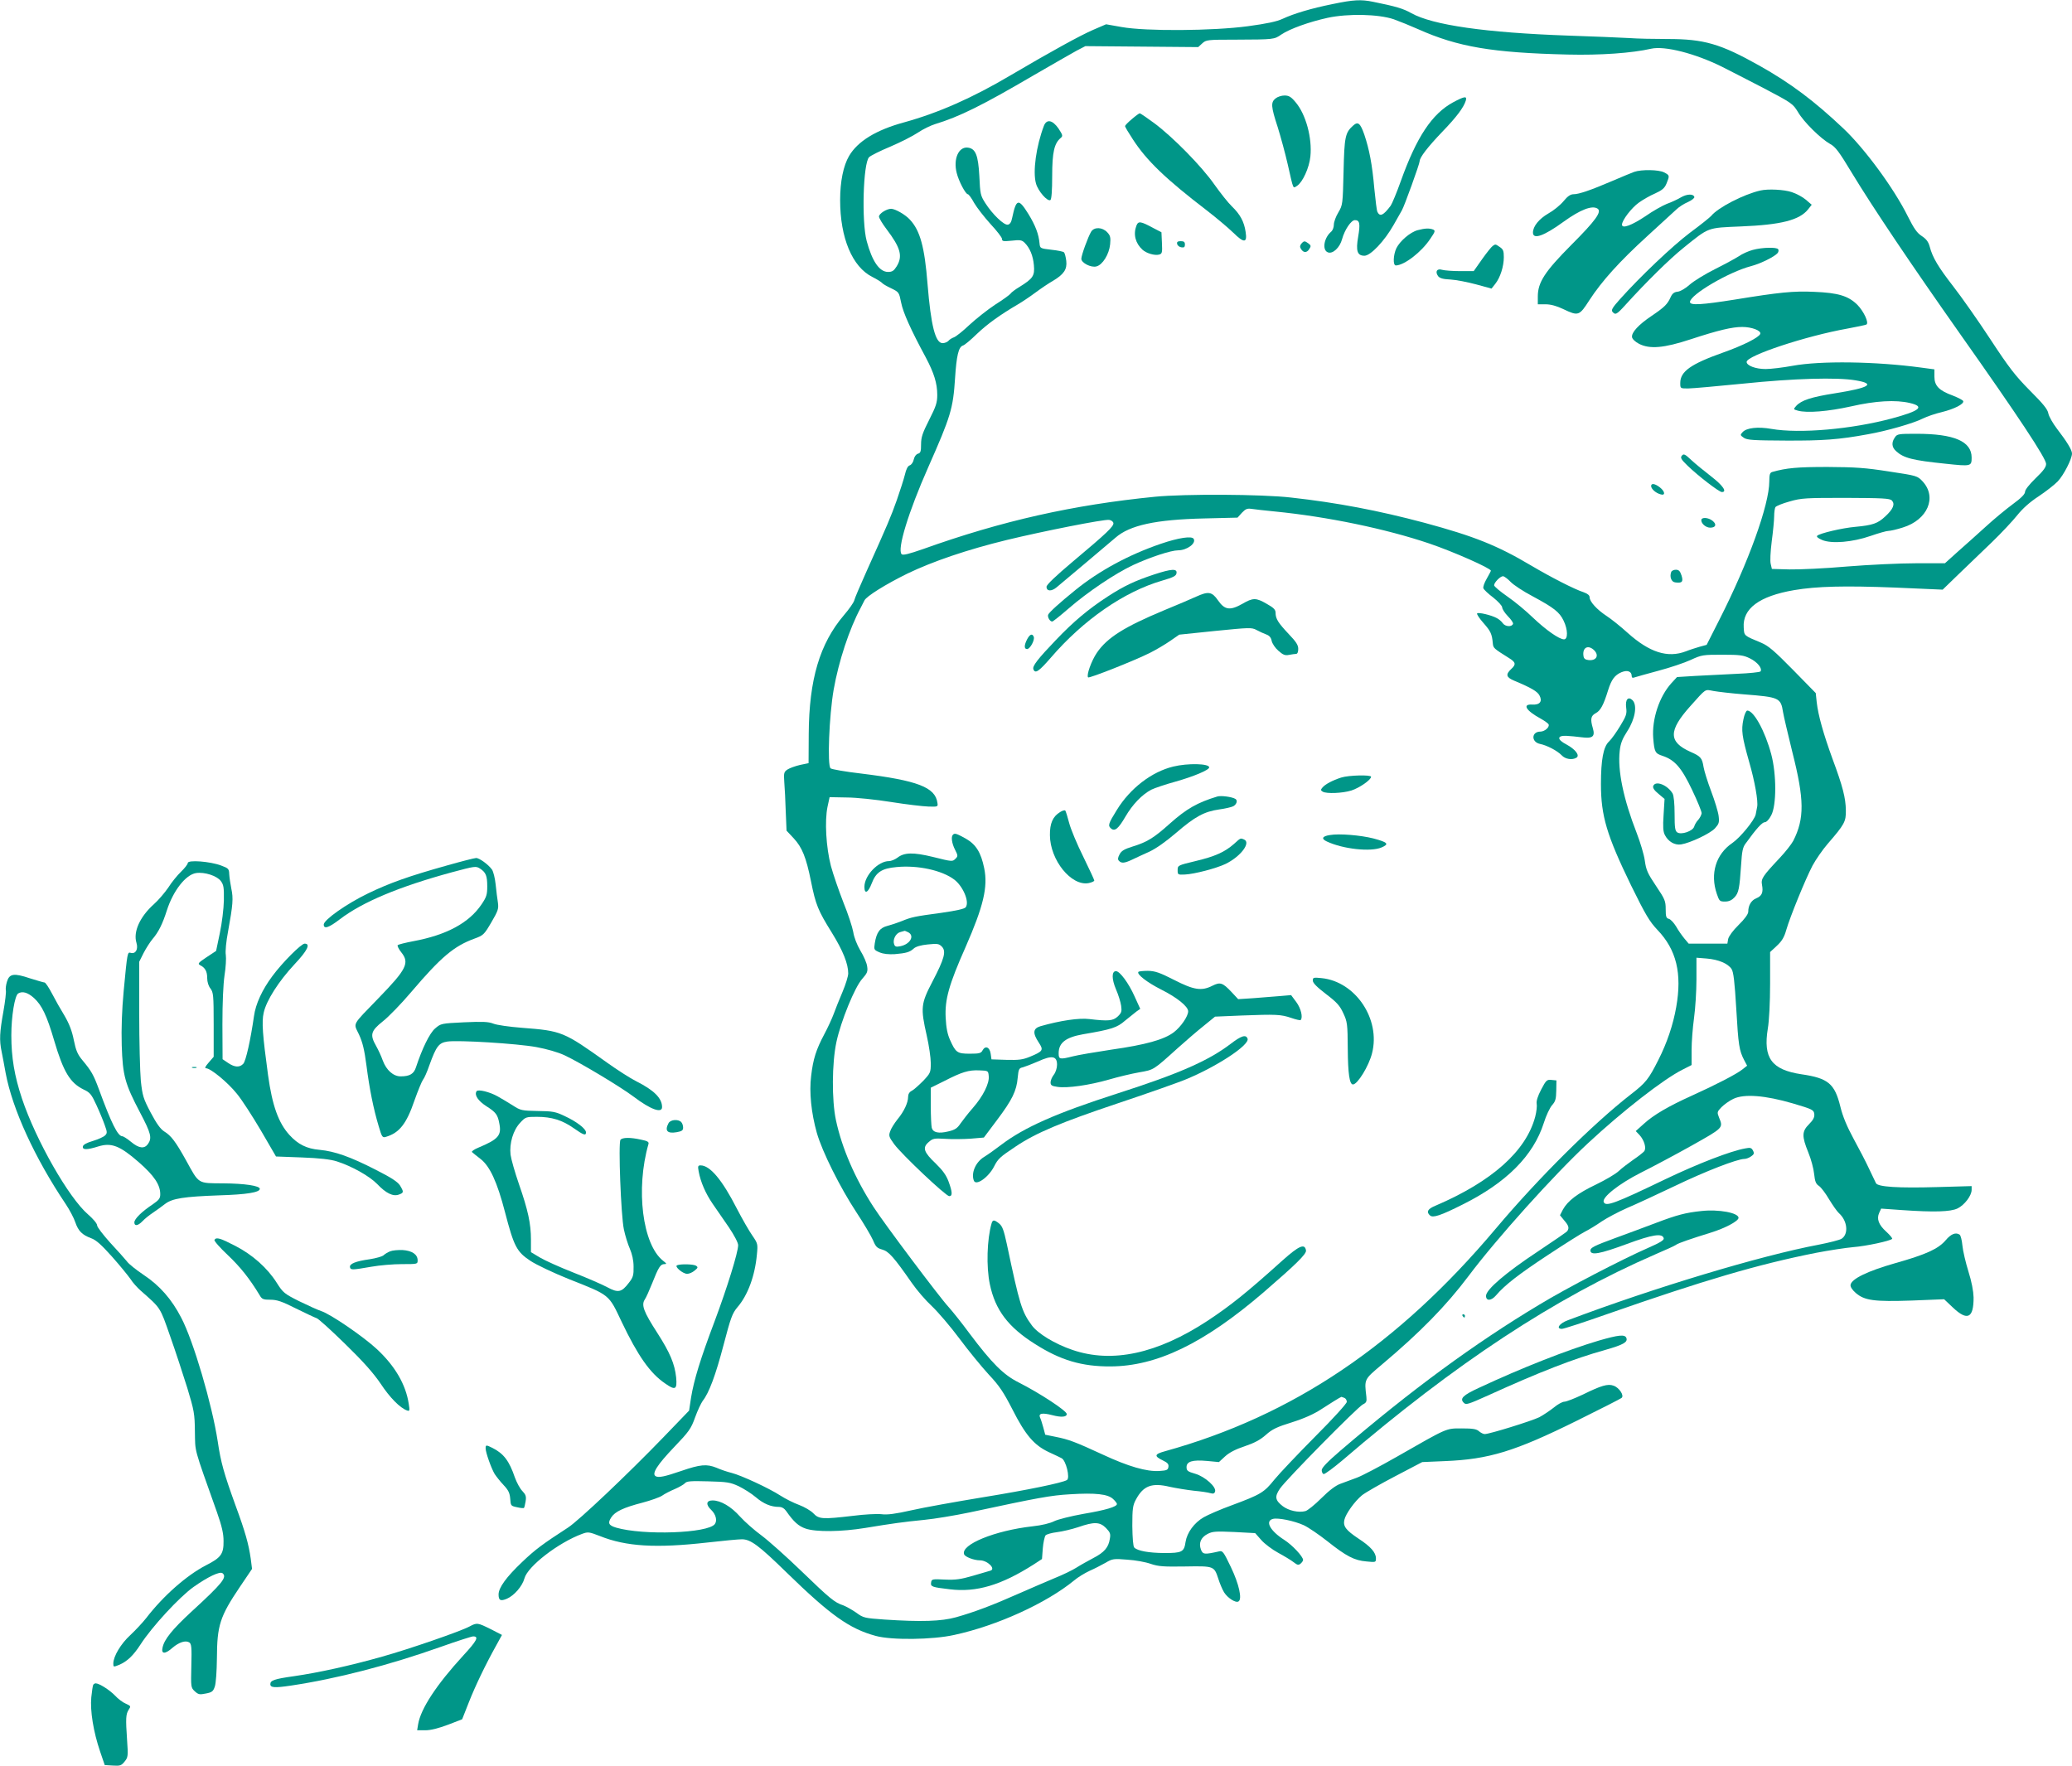 <?xml version="1.0" standalone="no"?>
<!DOCTYPE svg PUBLIC "-//W3C//DTD SVG 20010904//EN"
 "http://www.w3.org/TR/2001/REC-SVG-20010904/DTD/svg10.dtd">
<svg version="1.0" xmlns="http://www.w3.org/2000/svg"
 width="1280pt" height="1091pt" viewBox="0 0 1280 1091"
 preserveAspectRatio="xMidYMid meet">
<g transform="translate(0,1091) scale(0.1,-0.1)"
fill="#009688" stroke="none">
<path d="M8233 10885 c-134 -27 -240 -59 -309 -91 -36 -17 -97 -30 -215 -46
-216 -29 -630 -32 -780 -5 l-96 17 -79 -34 c-79 -34 -261 -134 -509 -280 -238
-141 -447 -233 -660 -292 -173 -47 -287 -117 -340 -208 -35 -60 -55 -157 -55
-272 0 -234 75 -413 199 -475 30 -15 56 -32 60 -37 3 -5 28 -20 56 -33 49 -24
49 -25 62 -89 12 -61 59 -166 153 -340 50 -95 70 -158 70 -230 0 -48 -8 -71
-50 -154 -41 -81 -50 -107 -50 -151 0 -43 -3 -54 -19 -58 -11 -3 -22 -17 -26
-35 -3 -17 -15 -34 -25 -37 -12 -4 -22 -23 -30 -58 -7 -29 -30 -99 -50 -157
-37 -104 -53 -142 -187 -440 -38 -85 -73 -166 -76 -180 -4 -14 -32 -54 -63
-90 -150 -176 -216 -398 -218 -735 l-1 -180 -53 -11 c-29 -7 -63 -19 -77 -28
-22 -15 -24 -21 -20 -78 3 -35 7 -116 9 -182 l5 -118 44 -47 c52 -56 77 -117
107 -266 29 -145 44 -181 128 -316 70 -113 102 -194 102 -253 0 -17 -16 -69
-36 -116 -20 -47 -44 -107 -54 -135 -10 -27 -36 -84 -58 -125 -50 -94 -69
-153 -81 -257 -13 -100 1 -231 35 -352 33 -116 144 -338 244 -490 45 -68 91
-146 103 -173 17 -41 25 -49 57 -58 40 -11 72 -47 182 -205 31 -45 87 -110
125 -145 38 -36 115 -126 170 -200 55 -74 137 -174 181 -222 66 -70 92 -110
146 -215 81 -160 134 -221 224 -264 37 -17 73 -34 80 -38 27 -13 54 -123 33
-135 -27 -17 -245 -62 -516 -106 -170 -28 -371 -64 -445 -81 -98 -22 -149 -29
-185 -24 -27 3 -106 -1 -175 -10 -188 -22 -211 -21 -245 15 -16 17 -56 40 -88
52 -33 12 -85 38 -116 58 -71 46 -242 125 -301 140 -25 6 -67 20 -94 32 -60
24 -99 21 -218 -20 -102 -35 -140 -43 -158 -32 -25 15 10 70 115 180 91 95
104 113 129 183 15 42 37 88 47 102 39 49 80 159 129 346 44 168 54 195 85
232 65 75 109 195 121 328 6 63 5 67 -28 115 -19 27 -63 103 -97 169 -90 176
-165 265 -223 265 -16 0 -18 -5 -12 -37 12 -66 43 -137 87 -201 23 -34 68 -99
100 -145 33 -49 57 -95 57 -110 0 -44 -68 -263 -145 -469 -88 -233 -128 -363
-146 -473 l-12 -80 -159 -165 c-218 -226 -522 -514 -588 -557 -160 -104 -202
-135 -284 -213 -98 -93 -146 -159 -146 -201 0 -37 12 -43 52 -26 44 19 95 77
108 126 20 74 209 220 355 274 38 14 43 13 111 -13 162 -65 346 -76 664 -40
96 11 192 20 213 20 54 0 105 -38 277 -206 271 -264 388 -347 550 -391 98 -27
351 -24 485 6 264 57 569 196 741 337 22 19 65 45 95 59 30 13 74 36 99 50 42
25 50 26 134 19 50 -3 115 -15 145 -26 48 -16 79 -18 212 -16 179 3 179 3 205
-75 9 -29 25 -67 36 -85 22 -35 72 -67 89 -56 24 14 3 108 -47 212 -46 96 -51
103 -74 97 -89 -20 -99 -19 -111 11 -15 41 -1 75 41 97 31 16 51 17 165 12
l129 -7 38 -43 c20 -23 68 -59 105 -79 37 -20 80 -46 95 -58 23 -18 30 -19 43
-8 8 7 15 17 15 22 0 21 -66 92 -116 124 -88 56 -121 117 -70 130 33 8 130
-12 190 -39 28 -13 94 -58 146 -99 117 -93 167 -119 242 -125 57 -6 58 -5 58
19 0 36 -32 73 -109 123 -76 51 -95 75 -86 115 8 37 64 115 109 152 20 16 112
69 204 117 l168 88 140 6 c272 11 432 60 814 249 146 72 271 136 277 141 19
14 -14 64 -49 76 -36 13 -76 1 -190 -55 -51 -24 -102 -44 -114 -44 -12 0 -41
-16 -65 -36 -24 -19 -64 -46 -90 -60 -47 -23 -307 -104 -337 -104 -9 0 -24 8
-35 17 -15 14 -37 18 -106 18 -100 0 -85 6 -400 -174 -107 -61 -219 -120 -250
-131 -31 -11 -76 -28 -100 -37 -29 -10 -70 -41 -118 -89 -41 -41 -86 -77 -99
-80 -42 -11 -103 3 -139 30 -48 37 -52 59 -18 109 37 55 480 504 512 520 22
11 25 18 22 47 -13 110 -15 106 94 198 239 201 399 365 536 547 173 231 529
627 739 822 215 200 466 395 583 454 l57 29 0 93 c0 50 7 139 15 197 8 58 15
165 15 239 l0 134 63 -5 c73 -6 132 -31 154 -65 12 -18 19 -79 29 -246 13
-226 18 -257 49 -317 l18 -34 -29 -23 c-36 -29 -164 -95 -312 -162 -144 -65
-237 -119 -298 -175 l-49 -44 23 -24 c30 -33 44 -82 29 -101 -7 -8 -37 -32
-67 -52 -30 -21 -71 -52 -90 -70 -19 -18 -82 -55 -140 -83 -115 -55 -175 -101
-205 -155 l-18 -35 26 -32 c28 -32 32 -47 19 -66 -4 -6 -86 -62 -182 -126
-195 -129 -320 -235 -320 -274 0 -33 32 -32 62 3 54 64 144 133 320 249 103
68 206 133 230 145 24 12 70 40 103 63 33 22 103 59 155 82 52 22 186 84 297
137 187 90 385 167 430 167 10 0 29 7 41 16 18 12 20 19 11 36 -9 17 -17 19
-47 13 -91 -16 -292 -94 -491 -189 -318 -153 -372 -173 -384 -142 -11 29 94
112 228 180 72 36 213 111 315 168 199 112 196 109 169 175 -12 31 -12 34 16
63 16 16 49 40 73 51 66 32 196 22 367 -28 122 -36 130 -40 133 -66 2 -19 -6
-36 -32 -62 -45 -45 -46 -74 -5 -175 17 -41 33 -101 36 -133 5 -47 11 -62 30
-74 13 -9 41 -46 62 -82 22 -36 49 -75 61 -86 53 -47 61 -129 17 -158 -12 -8
-76 -24 -142 -37 -357 -67 -1021 -267 -1550 -467 -52 -19 -75 -53 -36 -53 11
0 134 40 273 89 606 212 937 309 1293 380 83 16 188 32 234 36 78 6 227 38
240 51 3 3 -13 23 -36 44 -48 43 -61 80 -44 117 l12 26 127 -9 c200 -14 301
-11 345 10 43 21 87 79 87 115 l0 23 -212 -6 c-242 -7 -367 1 -379 24 -4 8
-23 49 -43 90 -19 41 -62 124 -95 184 -41 76 -67 137 -82 199 -35 142 -75 176
-241 200 -184 28 -237 100 -207 283 8 46 14 162 14 276 l0 196 42 39 c31 29
45 52 58 98 23 80 118 313 162 397 20 37 62 98 94 135 104 120 113 137 112
206 -1 77 -19 148 -83 320 -56 154 -88 268 -97 348 l-6 57 -141 144 c-114 116
-151 148 -196 167 -108 45 -105 42 -108 94 -8 117 96 194 311 231 141 24 313
28 621 16 l297 -13 97 94 c54 52 147 141 207 199 60 58 130 133 157 167 32 40
77 81 131 116 45 30 99 72 119 93 37 39 88 139 88 172 0 22 -32 74 -92 152
-26 34 -50 76 -54 95 -4 26 -32 60 -114 142 -90 91 -129 141 -245 318 -76 116
-179 262 -228 325 -93 120 -128 178 -146 246 -8 30 -21 47 -48 65 -30 19 -49
46 -88 124 -85 171 -264 415 -397 541 -181 171 -326 280 -520 389 -241 135
-341 164 -567 164 -79 0 -187 2 -240 6 -53 3 -220 10 -371 15 -513 18 -840 65
-972 139 -49 28 -97 42 -236 70 -74 15 -120 13 -249 -14z m377 -94 c36 -13
103 -40 150 -61 246 -110 459 -146 925 -157 201 -5 397 9 515 36 84 19 272
-29 439 -112 47 -24 165 -84 261 -134 169 -89 176 -94 207 -145 36 -62 140
-164 198 -197 34 -18 56 -48 135 -179 129 -213 365 -564 670 -997 358 -507
530 -767 530 -801 0 -20 -16 -42 -65 -89 -39 -38 -65 -71 -65 -83 0 -15 -24
-39 -76 -77 -42 -31 -117 -93 -166 -138 -50 -45 -127 -115 -172 -154 l-81 -73
-179 0 c-99 0 -290 -9 -426 -20 -135 -12 -295 -19 -355 -18 l-109 3 -7 30 c-5
17 -2 75 6 140 8 60 15 130 15 155 0 25 4 51 8 57 5 7 44 23 88 35 73 21 99
22 347 22 227 -1 271 -3 284 -16 21 -22 9 -53 -41 -99 -46 -43 -77 -54 -185
-64 -81 -7 -220 -40 -235 -55 -6 -6 5 -15 30 -26 59 -25 188 -14 300 25 49 17
98 31 110 31 12 0 52 9 89 21 153 47 213 187 122 285 -32 34 -34 35 -207 61
-146 23 -209 27 -380 28 -187 0 -254 -6 -342 -31 -14 -4 -18 -16 -18 -58 0
-144 -129 -502 -309 -856 l-78 -154 -44 -12 c-24 -7 -62 -19 -84 -28 -113 -43
-225 -7 -360 114 -44 40 -103 87 -131 105 -59 39 -104 88 -104 115 0 12 -12
22 -37 31 -56 18 -199 91 -326 166 -207 123 -350 180 -657 263 -285 76 -543
125 -824 156 -181 21 -657 23 -841 5 -504 -50 -943 -148 -1432 -323 -89 -31
-125 -40 -133 -32 -29 29 41 259 165 539 138 312 153 360 165 549 9 140 22
192 48 201 10 2 49 35 87 72 64 61 143 118 254 183 24 14 72 46 107 72 35 26
84 59 109 73 67 40 88 71 82 123 -3 24 -9 48 -14 53 -5 5 -40 12 -78 16 -69 8
-70 9 -73 38 -5 58 -25 111 -69 183 -61 98 -75 95 -100 -23 -5 -27 -14 -41
-27 -43 -23 -5 -95 64 -139 133 -30 47 -32 56 -37 167 -7 129 -23 170 -71 176
-57 7 -91 -70 -69 -156 12 -50 55 -132 69 -132 5 0 23 -24 39 -54 17 -29 63
-88 101 -130 39 -42 71 -83 71 -92 0 -15 8 -16 60 -11 51 6 63 4 80 -13 32
-32 52 -80 57 -139 6 -65 -6 -82 -88 -133 -27 -16 -52 -35 -56 -42 -5 -7 -47
-38 -95 -68 -47 -31 -119 -88 -160 -126 -40 -38 -83 -72 -95 -76 -11 -4 -27
-13 -33 -21 -7 -8 -23 -15 -37 -15 -45 0 -72 109 -93 365 -18 229 -46 331
-109 398 -28 31 -91 67 -116 67 -28 0 -75 -30 -75 -48 0 -9 21 -44 46 -77 88
-116 102 -168 63 -231 -17 -27 -27 -34 -53 -34 -53 0 -98 65 -132 191 -32 120
-22 481 15 518 9 9 68 39 131 65 63 27 140 66 171 87 31 21 79 44 105 52 151
46 289 114 615 305 114 66 231 133 260 149 l54 28 349 -3 348 -3 25 23 c24 22
31 23 206 23 239 1 238 1 283 32 52 35 172 78 286 103 127 27 313 23 408 -9z
m-735 -3041 c325 -32 686 -107 955 -198 150 -51 380 -153 380 -168 0 -3 -12
-25 -26 -50 -14 -24 -24 -51 -20 -59 3 -8 30 -34 61 -57 30 -24 55 -51 55 -61
0 -10 16 -34 35 -54 20 -20 34 -41 32 -47 -7 -21 -48 -18 -63 3 -8 12 -25 26
-37 32 -34 19 -116 38 -122 29 -3 -5 15 -32 40 -60 44 -50 52 -67 57 -125 3
-29 5 -31 99 -90 43 -26 46 -40 15 -68 -36 -34 -32 -51 17 -72 108 -45 144
-67 157 -91 20 -37 3 -60 -44 -57 -64 4 -40 -37 52 -87 25 -14 47 -30 49 -36
6 -18 -26 -44 -51 -44 -56 0 -58 -64 -3 -76 45 -9 108 -43 134 -70 23 -25 66
-31 92 -15 22 14 -7 52 -63 82 -58 30 -58 55 -1 53 22 -1 65 -5 95 -9 69 -9
85 4 70 56 -17 57 -12 77 18 93 29 15 48 50 76 141 21 67 41 94 83 112 37 15
63 5 63 -24 0 -10 6 -13 18 -8 9 3 76 22 147 41 72 19 161 49 200 67 67 31 75
32 195 32 110 0 131 -3 171 -23 45 -22 77 -61 65 -80 -3 -5 -70 -12 -148 -15
-79 -4 -194 -10 -256 -13 l-112 -7 -35 -38 c-75 -83 -121 -223 -112 -339 7
-87 12 -95 58 -110 75 -25 117 -73 182 -210 33 -69 59 -133 59 -144 -1 -10
-10 -28 -20 -40 -11 -11 -23 -31 -26 -43 -9 -28 -79 -52 -104 -36 -14 9 -17
28 -17 114 0 65 -5 112 -12 126 -31 53 -106 83 -120 47 -4 -11 6 -27 32 -48
l38 -32 -6 -98 c-5 -75 -3 -104 8 -125 21 -41 61 -64 100 -58 57 9 179 67 209
99 25 28 28 36 23 77 -3 25 -24 94 -46 152 -22 58 -43 126 -47 150 -9 56 -17
66 -81 94 -136 61 -137 130 -2 281 102 114 89 105 144 95 28 -5 113 -15 190
-21 217 -17 226 -21 240 -110 4 -25 30 -135 57 -245 75 -295 76 -412 6 -550
-12 -22 -49 -69 -83 -105 -107 -114 -117 -129 -110 -167 9 -47 -1 -69 -36 -83
-31 -13 -49 -44 -49 -83 0 -14 -22 -45 -59 -81 -35 -34 -61 -70 -65 -87 l-5
-29 -120 0 -119 0 -26 31 c-14 17 -38 50 -51 74 -14 23 -34 45 -45 48 -17 4
-20 14 -20 60 0 51 -5 62 -60 144 -51 76 -61 97 -69 156 -5 37 -28 113 -50
170 -82 210 -119 388 -105 508 5 46 16 74 47 122 48 74 63 160 32 191 -27 26
-46 4 -39 -47 5 -37 0 -51 -37 -112 -23 -38 -54 -82 -69 -96 -35 -32 -50 -113
-50 -263 0 -197 36 -317 186 -626 90 -183 114 -223 163 -275 117 -122 153
-268 116 -477 -19 -109 -57 -222 -111 -328 -59 -117 -77 -140 -169 -211 -234
-182 -574 -520 -834 -829 -606 -720 -1255 -1157 -2044 -1376 -66 -18 -69 -30
-13 -57 29 -14 37 -23 34 -40 -3 -19 -10 -22 -56 -25 -79 -5 -192 28 -349 101
-171 79 -211 94 -292 110 l-64 13 -12 45 c-7 24 -15 52 -20 61 -11 26 13 31
75 15 57 -15 90 -12 90 7 -1 20 -165 128 -297 195 -94 47 -165 118 -304 303
-50 68 -109 141 -129 163 -54 58 -399 517 -465 620 -113 175 -194 361 -231
535 -26 122 -25 351 3 482 28 130 114 341 160 391 30 34 35 45 30 76 -2 20
-21 64 -42 98 -22 38 -39 82 -44 115 -5 29 -32 112 -61 183 -28 72 -63 173
-77 225 -30 116 -39 278 -21 365 l13 60 105 -2 c58 0 182 -13 275 -28 94 -15
197 -27 230 -28 59 -2 60 -1 56 23 -13 96 -122 138 -472 181 -96 11 -180 26
-188 32 -21 17 -9 325 19 486 31 176 97 376 167 506 9 17 19 37 23 45 12 26
131 100 265 166 158 76 369 148 615 208 223 54 601 129 632 124 13 -2 24 -10
26 -19 4 -20 -40 -62 -251 -239 -107 -90 -162 -143 -162 -155 0 -29 31 -30 63
-3 50 41 315 265 363 306 88 77 247 112 549 119 l205 5 27 30 c23 24 33 28 60
24 18 -3 83 -10 143 -16z m1457 -435 c18 -19 79 -59 136 -89 132 -71 166 -98
191 -150 27 -55 28 -116 3 -116 -30 0 -112 58 -192 134 -41 40 -112 99 -157
130 -46 32 -83 63 -83 70 0 17 38 56 55 56 7 0 29 -16 47 -35z m510 -417 c40
-33 23 -72 -29 -66 -20 2 -29 9 -31 26 -7 48 24 69 60 40z m-1538 -4624 c9 -3
16 -14 16 -25 0 -10 -82 -101 -195 -214 -107 -108 -221 -228 -252 -266 -64
-80 -84 -92 -264 -159 -69 -25 -147 -59 -173 -74 -59 -34 -103 -95 -112 -152
-9 -63 -22 -69 -133 -69 -95 1 -163 13 -184 34 -7 7 -11 59 -12 134 0 106 3
127 22 162 46 86 98 106 210 79 37 -8 104 -19 148 -24 44 -4 90 -11 102 -15
17 -5 25 -3 29 9 11 28 -63 94 -123 111 -46 13 -53 19 -53 41 0 35 37 46 126
38 l74 -7 38 35 c26 24 67 45 122 63 59 20 95 39 130 70 39 35 68 49 162 78
76 24 135 51 178 79 54 35 119 76 127 78 1 0 8 -3 17 -6z m-3741 -546 c31 -15
79 -45 106 -68 48 -41 94 -60 143 -60 18 0 33 -9 45 -26 46 -66 76 -93 120
-108 65 -22 221 -20 368 4 170 28 234 37 365 50 63 6 189 27 280 46 429 92
500 105 620 112 159 10 234 1 266 -29 13 -12 24 -26 24 -31 0 -17 -70 -38
-207 -61 -78 -14 -157 -34 -180 -45 -25 -13 -78 -26 -135 -32 -232 -26 -445
-113 -422 -173 6 -16 61 -37 97 -37 48 0 101 -54 65 -64 -7 -2 -55 -16 -106
-31 -76 -22 -107 -27 -175 -24 -78 4 -82 3 -85 -18 -4 -26 5 -29 116 -42 164
-20 316 25 517 153 l52 34 5 66 c3 36 11 72 17 80 6 7 38 16 71 20 32 4 92 18
131 31 98 34 133 33 171 -5 26 -27 30 -36 24 -68 -8 -52 -34 -83 -102 -118
-32 -17 -79 -43 -104 -59 -25 -16 -85 -45 -135 -65 -49 -21 -151 -64 -225 -97
-155 -69 -271 -113 -385 -145 -90 -25 -214 -29 -440 -14 -125 9 -131 10 -176
43 -26 18 -62 38 -80 45 -53 17 -83 42 -259 212 -91 88 -201 186 -245 219 -44
32 -104 85 -133 117 -56 63 -120 100 -170 100 -40 0 -43 -26 -8 -59 28 -27 38
-65 22 -87 -42 -57 -442 -71 -610 -22 -46 14 -53 28 -30 63 23 36 76 61 192
91 53 14 109 34 123 44 14 10 48 28 77 40 28 12 57 29 64 37 10 12 36 14 142
11 117 -3 137 -6 189 -30z"/>
<path d="M7880 10302 c-30 -24 -29 -49 13 -177 19 -61 47 -164 62 -230 37
-162 31 -150 58 -133 34 22 75 111 82 181 12 114 -28 261 -91 335 -28 34 -42
42 -69 42 -18 0 -43 -8 -55 -18z"/>
<path d="M8977 10278 c-131 -71 -226 -215 -323 -486 -26 -73 -55 -142 -63
-153 -45 -60 -66 -70 -82 -38 -4 8 -12 72 -19 144 -13 149 -31 242 -62 334
-25 71 -39 82 -69 55 -49 -44 -54 -68 -59 -284 -5 -201 -5 -206 -32 -252 -16
-26 -28 -60 -28 -76 0 -16 -7 -35 -16 -43 -45 -37 -58 -114 -21 -128 30 -12
74 29 88 82 16 58 56 117 79 117 30 0 34 -22 20 -104 -15 -87 -5 -116 39 -116
38 0 124 91 180 190 23 41 46 82 51 90 14 22 110 288 110 304 0 23 50 88 140
182 88 91 132 150 145 192 9 30 -7 28 -78 -10z"/>
<path d="M6992 10174 c-23 -19 -42 -39 -42 -43 0 -5 22 -42 49 -83 85 -131
204 -245 456 -438 61 -47 134 -109 164 -138 66 -65 87 -64 76 5 -9 63 -34 109
-85 158 -23 22 -71 83 -108 135 -79 113 -254 291 -370 378 -46 34 -87 62 -91
62 -4 0 -26 -16 -49 -36z"/>
<path d="M6449 10133 c-48 -126 -70 -284 -49 -357 13 -47 71 -113 89 -102 7 5
11 58 11 149 0 147 13 202 53 235 14 12 12 18 -14 58 -37 53 -73 60 -90 17z"/>
<path d="M10095 9848 c-16 -6 -77 -31 -135 -56 -133 -57 -206 -82 -239 -82
-19 0 -37 -12 -63 -44 -20 -24 -62 -58 -93 -75 -57 -33 -95 -79 -95 -118 0
-45 68 -21 189 67 104 75 177 103 210 81 28 -18 -11 -73 -160 -222 -166 -167
-209 -233 -209 -321 l0 -48 48 0 c32 0 68 -10 110 -30 93 -44 98 -42 161 56
77 118 184 237 357 395 82 75 162 149 179 164 16 16 49 37 73 47 24 11 41 25
39 31 -6 21 -47 19 -84 -3 -20 -12 -59 -30 -87 -40 -27 -11 -86 -44 -130 -75
-85 -57 -146 -80 -146 -53 0 27 59 104 104 136 25 18 70 44 101 57 43 20 58
32 70 61 20 49 20 51 -15 69 -33 17 -139 19 -185 3z"/>
<path d="M10875 9733 c-102 -23 -262 -105 -304 -157 -8 -9 -66 -56 -130 -103
-110 -83 -309 -272 -434 -412 -45 -50 -55 -67 -46 -77 18 -22 26 -18 82 44
128 141 269 280 357 351 160 129 145 123 354 132 249 10 363 39 416 106 l22
28 -36 31 c-20 17 -59 38 -87 47 -47 16 -147 21 -194 10z"/>
<path d="M7020 9515 c-20 -53 -6 -108 38 -148 24 -22 75 -37 102 -30 19 5 21
12 18 72 l-3 66 -50 26 c-80 43 -93 45 -105 14z"/>
<path d="M6741 9479 c-19 -31 -61 -146 -61 -168 0 -25 60 -56 93 -47 38 9 79
75 85 137 4 42 1 54 -18 74 -30 32 -80 34 -99 4z"/>
<path d="M8758 9488 c-46 -12 -110 -67 -132 -112 -19 -41 -22 -106 -3 -106 52
1 158 82 213 165 30 44 32 50 17 57 -24 9 -50 8 -95 -4z"/>
<path d="M7272 9403 c2 -10 13 -19 26 -21 17 -3 22 2 22 17 0 16 -6 21 -26 21
-19 0 -25 -5 -22 -17z"/>
<path d="M8039 9404 c-9 -11 -10 -20 -2 -32 15 -25 36 -25 51 -1 12 18 11 23
-5 35 -23 17 -28 17 -44 -2z"/>
<path d="M9222 9391 c-7 -4 -37 -41 -66 -82 l-52 -74 -85 0 c-46 0 -96 4 -110
8 -32 10 -45 -11 -25 -39 10 -13 31 -19 77 -21 35 -2 106 -16 158 -30 l95 -26
23 29 c31 39 53 108 53 165 0 39 -4 49 -25 63 -28 19 -26 18 -43 7z"/>
<path d="M10828 9366 c-26 -7 -65 -24 -86 -39 -22 -14 -88 -50 -148 -80 -60
-30 -130 -73 -155 -95 -25 -23 -58 -42 -74 -44 -22 -2 -34 -11 -44 -33 -20
-45 -39 -63 -117 -116 -82 -55 -126 -103 -122 -132 2 -12 20 -29 43 -41 66
-34 153 -27 320 28 171 56 255 76 318 76 59 0 119 -23 111 -43 -8 -22 -105
-71 -229 -115 -200 -71 -265 -117 -265 -188 0 -34 0 -34 48 -34 26 0 180 14
342 30 310 32 579 40 694 20 126 -21 85 -46 -129 -80 -146 -23 -207 -43 -239
-78 -18 -21 -18 -21 10 -29 57 -16 188 -5 328 26 153 35 277 42 365 21 93 -22
63 -48 -111 -95 -249 -67 -571 -95 -744 -65 -84 15 -155 7 -179 -20 -16 -17
-15 -19 8 -35 21 -14 61 -16 259 -17 228 -1 329 6 507 39 115 20 282 68 339
97 26 13 79 31 118 40 77 19 138 50 132 68 -2 6 -31 21 -64 34 -86 31 -114 61
-114 117 l0 45 -82 11 c-280 38 -621 43 -794 11 -60 -11 -135 -20 -167 -20
-61 0 -117 21 -117 44 0 39 365 160 623 206 59 11 112 22 117 25 17 10 -16 81
-56 122 -56 55 -118 74 -267 80 -127 6 -215 -3 -491 -48 -201 -32 -276 -37
-276 -15 0 45 240 186 378 222 58 15 144 58 163 80 6 7 8 18 4 24 -8 14 -99
12 -157 -4z"/>
<path d="M11706 8208 c-22 -31 -20 -61 7 -85 47 -43 101 -57 306 -78 158 -17
161 -16 161 38 0 100 -107 147 -341 147 -110 0 -119 -1 -133 -22z"/>
<path d="M10390 8095 c-11 -13 -5 -23 36 -63 64 -62 194 -162 211 -162 34 0 7
40 -64 95 -43 33 -99 79 -124 102 -40 38 -48 41 -59 28z"/>
<path d="M10200 7907 c0 -17 28 -43 58 -51 31 -10 29 17 -4 43 -31 24 -54 27
-54 8z"/>
<path d="M10510 7696 c0 -22 29 -46 55 -46 34 0 42 20 15 42 -27 22 -70 24
-70 4z"/>
<path d="M10324 7376 c-11 -30 1 -61 24 -64 43 -6 52 3 40 42 -9 28 -17 36
-35 36 -13 0 -26 -6 -29 -14z"/>
<path d="M7170 7550 c-198 -68 -379 -166 -525 -284 -99 -80 -164 -139 -170
-154 -5 -15 11 -42 25 -42 5 0 50 36 102 81 116 101 287 216 398 268 106 49
234 91 278 91 54 0 113 43 96 71 -11 19 -93 7 -204 -31z"/>
<path d="M7130 7361 c-121 -40 -188 -72 -288 -137 -120 -78 -211 -155 -318
-267 -114 -119 -148 -163 -140 -182 11 -29 33 -14 107 71 202 235 454 409 689
477 69 20 86 29 88 46 5 29 -31 27 -138 -8z"/>
<path d="M7390 7224 c-30 -14 -120 -52 -200 -85 -244 -102 -350 -168 -414
-262 -34 -50 -66 -140 -54 -152 7 -7 285 103 381 151 40 20 97 54 127 75 l55
38 222 23 c212 21 225 22 255 6 18 -10 45 -22 61 -28 19 -7 29 -19 33 -40 4
-17 22 -44 42 -61 28 -25 41 -30 65 -25 16 3 36 6 43 6 9 0 14 11 14 31 0 24
-13 44 -59 92 -65 69 -81 94 -81 131 0 19 -11 31 -54 55 -67 39 -85 39 -152 0
-75 -42 -108 -38 -149 21 -38 55 -60 58 -135 24z"/>
<path d="M6345 6960 c-19 -37 -19 -60 0 -60 18 0 49 56 41 76 -9 22 -24 16
-41 -16z"/>
<path d="M10770 6465 c-14 -67 -9 -104 35 -260 36 -124 57 -246 50 -280 -2
-11 -6 -32 -9 -47 -8 -36 -95 -142 -144 -176 -102 -69 -139 -190 -96 -315 15
-44 18 -47 50 -47 25 0 42 8 59 26 26 28 31 53 41 202 5 82 10 108 28 131 67
93 102 131 118 131 10 0 27 17 40 43 33 61 33 254 0 377 -38 143 -108 270
-148 270 -7 0 -18 -24 -24 -55z"/>
<path d="M7248 6174 c-133 -32 -266 -134 -348 -267 -54 -87 -57 -98 -36 -116
23 -19 45 -1 88 73 45 77 102 136 160 167 20 10 88 33 150 50 113 32 208 72
208 88 0 24 -132 27 -222 5z"/>
<path d="M8285 6106 c-53 -17 -98 -41 -115 -61 -12 -14 -12 -18 1 -26 23 -14
122 -10 177 7 50 16 122 66 122 85 0 13 -138 10 -185 -5z"/>
<path d="M7520 5989 c-122 -37 -190 -75 -295 -169 -97 -87 -140 -113 -228
-140 -52 -16 -70 -27 -81 -49 -11 -21 -12 -31 -3 -40 16 -16 34 -14 81 8 23
11 70 33 106 49 41 19 102 62 165 116 116 100 174 132 266 145 37 5 76 14 88
20 21 12 28 36 13 45 -21 13 -89 22 -112 15z"/>
<path d="M6549 5893 c-45 -27 -64 -70 -63 -143 1 -154 132 -316 239 -296 19 4
35 11 35 16 0 5 -31 71 -68 147 -38 76 -77 170 -87 208 -10 39 -21 73 -24 77
-3 4 -18 0 -32 -9z"/>
<path d="M5887 5753 c-13 -12 -7 -54 13 -93 18 -35 18 -40 4 -54 -20 -20 -18
-21 -142 10 -120 29 -176 28 -218 -5 -15 -11 -38 -21 -52 -21 -67 0 -152 -89
-152 -159 0 -48 23 -37 45 21 26 69 62 93 153 101 132 13 282 -20 358 -78 54
-42 94 -137 70 -170 -7 -10 -55 -21 -153 -35 -164 -22 -182 -26 -243 -51 -25
-10 -64 -23 -87 -29 -48 -12 -68 -40 -79 -108 -6 -39 -5 -41 30 -56 23 -10 56
-13 93 -11 70 6 93 12 118 35 13 12 45 21 86 25 59 6 69 5 87 -13 29 -29 16
-75 -58 -217 -71 -136 -74 -161 -35 -333 14 -61 25 -138 25 -170 0 -58 -2 -62
-47 -110 -27 -27 -58 -55 -70 -61 -15 -7 -23 -21 -23 -37 0 -37 -26 -92 -66
-140 -19 -24 -40 -57 -45 -74 -10 -27 -7 -35 25 -79 48 -65 319 -321 340 -321
21 0 20 24 -4 90 -15 40 -36 69 -79 111 -75 71 -84 99 -44 133 26 23 34 24
103 20 41 -3 112 -2 156 1 l82 7 81 108 c94 125 121 180 128 262 5 53 8 59 32
64 14 4 56 20 93 36 87 40 118 34 118 -20 0 -21 -9 -48 -20 -62 -11 -14 -20
-35 -20 -47 0 -18 7 -23 43 -28 60 -9 195 10 317 45 58 17 142 37 188 45 91
16 85 12 238 150 49 44 121 106 160 137 l70 57 165 7 c211 8 242 7 306 -15 29
-10 55 -16 58 -13 15 16 2 72 -27 111 l-32 43 -70 -6 c-39 -3 -113 -9 -164
-13 l-93 -6 -42 45 c-54 57 -69 62 -117 38 -67 -34 -114 -27 -237 36 -90 46
-118 55 -162 56 -29 0 -55 -3 -58 -6 -14 -14 54 -66 141 -110 96 -48 166 -104
166 -134 0 -31 -45 -96 -88 -129 -60 -46 -175 -78 -387 -108 -99 -15 -205 -33
-236 -41 -83 -21 -89 -19 -89 19 0 64 43 98 150 117 177 30 211 41 260 84 27
22 59 48 71 57 l23 16 -35 77 c-36 81 -91 156 -115 156 -27 0 -27 -48 0 -112
15 -34 29 -80 32 -102 5 -35 2 -44 -21 -66 -29 -27 -58 -30 -175 -16 -63 8
-179 -9 -302 -44 -47 -14 -50 -42 -11 -101 31 -47 27 -54 -55 -88 -44 -18 -68
-21 -145 -19 l-92 3 -5 35 c-6 41 -33 52 -50 21 -9 -18 -20 -21 -79 -21 -78 0
-87 7 -122 85 -16 35 -24 76 -27 137 -6 112 20 205 123 437 110 251 139 371
115 487 -20 98 -51 147 -114 183 -58 32 -68 35 -79 24z m-276 -603 c41 -22 11
-74 -49 -86 -25 -5 -33 -3 -38 11 -11 28 9 68 36 76 14 4 26 7 28 8 2 1 12 -4
23 -9z m497 -888 c5 -45 -35 -125 -98 -197 -29 -33 -63 -77 -77 -97 -19 -29
-35 -39 -74 -48 -61 -15 -95 -7 -103 22 -3 13 -6 74 -6 135 l0 113 83 41 c109
56 151 69 217 66 54 -2 55 -2 58 -35z"/>
<path d="M8216 5751 c-48 -7 -56 -23 -19 -40 100 -47 271 -65 337 -37 50 21
40 32 -50 56 -79 20 -211 31 -268 21z"/>
<path d="M7623 5696 c-57 -50 -116 -77 -238 -106 -109 -26 -110 -27 -110 -56
0 -28 1 -29 45 -27 60 3 193 38 250 65 95 46 161 134 114 152 -22 9 -20 9 -61
-28z"/>
<path d="M8110 4852 c0 -15 25 -40 81 -83 67 -51 86 -72 107 -118 25 -53 27
-66 28 -221 1 -154 11 -220 32 -220 28 0 98 113 118 193 54 210 -102 443 -312
464 -50 5 -54 4 -54 -15z"/>
<path d="M7600 4459 c-136 -103 -318 -183 -695 -304 -380 -122 -578 -210 -720
-318 -38 -29 -86 -63 -106 -75 -52 -32 -81 -99 -63 -146 13 -35 92 21 126 89
23 45 35 57 133 122 125 84 280 149 632 267 188 63 382 131 430 152 193 82
384 210 370 247 -10 27 -38 19 -107 -34z"/>
<path d="M9521 4179 c-21 -40 -31 -71 -28 -88 3 -13 -1 -49 -9 -80 -56 -212
-266 -400 -616 -550 -49 -20 -59 -39 -33 -61 18 -15 65 0 200 68 271 135 437
301 502 504 14 46 38 95 51 110 21 23 25 38 26 90 l1 63 -31 3 c-28 3 -33 -2
-63 -59z"/>
<path d="M6126 3353 c-29 -99 -34 -270 -11 -378 33 -158 113 -264 278 -368
158 -101 291 -140 467 -139 286 1 578 142 945 457 198 171 266 237 263 259 -7
46 -43 30 -145 -61 -222 -200 -321 -279 -463 -373 -311 -204 -590 -264 -835
-180 -109 37 -214 101 -251 152 -62 84 -75 127 -154 501 -19 88 -28 112 -48
128 -30 24 -39 24 -46 2z"/>
<path d="M2765 5564 c-240 -67 -357 -109 -490 -173 -133 -64 -275 -164 -275
-193 0 -30 31 -20 100 33 139 106 365 201 692 290 142 38 148 39 173 23 37
-24 45 -45 45 -111 0 -50 -5 -66 -35 -110 -77 -115 -217 -190 -422 -228 -48
-9 -91 -20 -96 -24 -4 -4 6 -25 23 -46 51 -64 31 -104 -140 -280 -171 -177
-157 -152 -122 -227 22 -48 33 -93 46 -192 18 -141 43 -267 76 -376 19 -65 23
-70 43 -64 83 24 128 80 177 224 22 62 46 120 53 129 8 9 26 50 40 91 42 116
58 137 110 145 68 10 429 -12 550 -34 65 -12 135 -32 175 -51 98 -46 346 -195
427 -256 104 -79 175 -104 175 -64 0 55 -49 104 -160 160 -36 18 -117 70 -180
115 -269 192 -279 196 -525 215 -77 6 -157 17 -178 26 -31 12 -67 13 -181 8
-140 -7 -142 -7 -178 -38 -34 -29 -80 -124 -118 -239 -13 -42 -39 -57 -95 -57
-45 0 -88 38 -110 97 -9 26 -28 67 -41 90 -40 70 -34 93 41 153 36 28 116 111
177 183 183 215 263 282 389 328 55 20 60 25 104 100 42 72 46 84 41 122 -4
23 -10 74 -14 112 -4 39 -14 80 -23 93 -22 31 -79 72 -98 71 -9 0 -88 -20
-176 -45z"/>
<path d="M1160 5578 c0 -7 -19 -32 -41 -53 -23 -22 -59 -66 -79 -98 -21 -31
-61 -78 -89 -103 -87 -78 -129 -171 -108 -239 12 -40 -5 -70 -35 -62 -21 6
-21 6 -44 -236 -11 -119 -15 -231 -12 -335 6 -189 20 -238 114 -417 67 -127
74 -156 48 -193 -22 -31 -56 -27 -104 13 -23 19 -48 35 -54 35 -28 0 -67 77
-146 293 -32 86 -45 110 -101 177 -30 36 -40 60 -53 124 -11 56 -28 100 -57
150 -24 39 -59 101 -78 138 -20 38 -40 68 -46 68 -5 0 -46 12 -91 26 -98 33
-126 29 -141 -21 -6 -19 -9 -43 -7 -53 3 -9 -4 -69 -15 -131 -23 -128 -26
-177 -11 -248 5 -26 17 -86 25 -133 42 -223 179 -523 371 -809 24 -36 51 -87
59 -112 19 -55 42 -78 98 -99 31 -11 64 -41 130 -115 49 -55 99 -117 113 -137
13 -21 41 -52 61 -70 128 -113 120 -100 184 -283 33 -93 80 -237 106 -320 42
-139 46 -159 47 -270 3 -132 -11 -83 136 -497 31 -88 41 -133 41 -179 1 -80
-16 -103 -109 -150 -119 -62 -262 -187 -369 -326 -22 -28 -66 -75 -98 -105
-58 -53 -105 -131 -105 -176 0 -22 1 -22 38 -7 48 21 86 57 130 125 71 110
239 292 327 355 89 63 164 99 180 85 29 -24 0 -61 -193 -238 -118 -109 -168
-171 -178 -222 -9 -40 16 -41 62 0 40 34 80 47 103 33 14 -9 16 -31 13 -145
-3 -131 -3 -134 21 -157 22 -20 30 -22 68 -14 38 7 46 13 56 43 7 20 12 94 13
175 1 203 18 257 142 441 l75 111 -8 63 c-13 91 -34 166 -94 329 -71 196 -91
266 -110 396 -35 228 -150 620 -225 763 -59 115 -134 200 -232 265 -46 31 -93
68 -104 84 -12 15 -58 67 -103 115 -44 49 -81 97 -81 107 0 12 -24 40 -56 68
-119 102 -322 458 -408 715 -47 141 -66 255 -66 392 0 117 21 244 42 258 26
16 59 7 98 -28 49 -45 79 -107 125 -264 57 -193 98 -260 181 -301 41 -19 49
-30 80 -97 19 -41 42 -97 51 -123 16 -44 16 -50 2 -64 -9 -9 -42 -24 -75 -34
-38 -11 -60 -23 -62 -34 -4 -22 25 -22 95 0 81 25 133 5 250 -97 96 -84 133
-140 133 -198 0 -26 -8 -36 -47 -63 -68 -45 -113 -90 -113 -111 0 -25 22 -22
50 7 12 13 41 37 64 52 22 15 57 40 76 55 45 34 114 45 337 53 165 5 248 18
248 40 0 19 -92 33 -226 34 -160 1 -148 -6 -229 141 -65 117 -93 154 -136 180
-23 15 -47 48 -83 116 -46 87 -51 105 -61 196 -5 55 -10 243 -10 418 l0 318
27 54 c15 29 40 68 55 86 37 43 62 93 89 178 39 121 116 220 180 230 53 8 129
-17 153 -49 18 -24 20 -41 19 -120 -1 -51 -12 -141 -25 -202 l-23 -110 -59
-39 c-51 -34 -56 -40 -40 -49 32 -16 44 -39 44 -80 0 -24 8 -49 20 -64 18 -24
20 -41 20 -224 l0 -198 -31 -36 c-21 -24 -26 -35 -16 -35 28 0 135 -88 190
-157 31 -37 97 -140 149 -228 l93 -160 160 -6 c110 -4 177 -12 215 -24 94 -30
202 -91 250 -140 55 -58 99 -79 135 -65 30 11 30 16 6 56 -14 22 -53 48 -150
97 -156 80 -252 114 -346 123 -81 7 -134 34 -187 92 -68 75 -106 181 -132 369
-34 250 -40 330 -27 386 16 75 93 195 190 299 81 86 101 128 63 128 -21 0
-138 -117 -199 -200 -63 -84 -104 -173 -114 -248 -21 -146 -50 -277 -66 -294
-22 -24 -53 -23 -94 5 l-34 23 -1 214 c0 136 5 248 13 304 8 49 11 106 8 126
-4 22 2 83 14 146 30 165 33 204 20 264 -6 30 -12 71 -13 90 -1 32 -5 36 -51
53 -67 25 -205 36 -205 15z"/>
<path d="M1188 4313 c6 -2 18 -2 25 0 6 3 1 5 -13 5 -14 0 -19 -2 -12 -5z"/>
<path d="M2944 4168 c-15 -23 9 -59 60 -92 60 -38 71 -53 81 -109 14 -72 -7
-96 -129 -147 -27 -11 -45 -24 -40 -28 5 -5 28 -23 51 -41 59 -45 104 -142
153 -331 55 -211 72 -244 157 -300 38 -25 142 -74 236 -112 258 -102 246 -93
328 -266 99 -207 174 -315 266 -378 65 -46 77 -40 70 36 -9 84 -38 153 -117
276 -84 130 -99 171 -77 205 9 13 29 59 46 101 39 99 51 118 75 118 16 0 15 3
-8 21 -127 100 -170 443 -90 721 4 13 -6 19 -46 27 -67 15 -115 14 -127 -1
-14 -20 3 -469 21 -553 8 -39 25 -93 37 -120 14 -33 23 -71 23 -111 1 -52 -3
-66 -28 -98 -46 -61 -67 -65 -134 -29 -31 17 -126 58 -210 91 -84 33 -177 75
-207 93 l-55 33 0 77 c0 99 -18 182 -74 343 -25 72 -48 153 -52 182 -8 70 16
152 60 198 32 35 36 36 103 36 90 0 156 -20 227 -70 61 -43 76 -48 76 -26 0
22 -57 66 -130 100 -58 28 -76 31 -168 32 -98 2 -106 3 -155 35 -29 18 -70 43
-92 55 -49 28 -123 46 -131 32z"/>
<path d="M4130 3971 c-25 -47 -8 -66 50 -56 33 6 40 11 40 29 0 12 -5 27 -12
34 -19 19 -66 15 -78 -7z"/>
<path d="M10510 3428 c-96 -10 -150 -24 -279 -73 -64 -24 -181 -68 -261 -97
-120 -44 -145 -57 -145 -73 0 -33 56 -23 224 39 159 59 222 69 229 35 2 -11
-24 -27 -95 -58 -160 -70 -507 -250 -673 -351 -402 -241 -795 -530 -1230 -903
-78 -67 -115 -105 -115 -120 0 -11 5 -22 12 -24 6 -2 58 36 115 84 702 602
1310 1002 1933 1273 66 28 125 55 130 60 11 9 92 37 215 75 87 27 170 71 170
91 0 31 -123 54 -230 42z"/>
<path d="M12020 3248 c-46 -54 -120 -88 -315 -143 -168 -48 -267 -96 -273
-133 -2 -12 10 -31 32 -50 54 -47 114 -55 347 -47 l199 8 55 -52 c89 -84 128
-65 127 64 -1 38 -12 97 -32 160 -17 55 -34 127 -37 160 -3 33 -11 63 -17 67
-24 16 -53 5 -86 -34z"/>
<path d="M1325 3250 c-4 -6 33 -48 82 -94 76 -72 134 -144 197 -248 14 -25 23
-28 66 -28 41 0 71 -10 158 -54 59 -29 116 -56 128 -60 11 -3 90 -75 176 -159
111 -108 174 -179 219 -245 58 -88 120 -150 163 -166 17 -6 18 -2 11 41 -18
119 -85 234 -197 338 -84 78 -287 217 -344 235 -21 7 -83 35 -136 61 -92 46
-100 53 -138 113 -58 92 -150 174 -257 229 -93 48 -117 55 -128 37z"/>
<path d="M2410 3179 c-13 -5 -32 -16 -40 -24 -9 -8 -48 -19 -87 -25 -86 -12
-125 -28 -121 -49 4 -18 12 -18 133 3 50 9 134 16 188 16 95 0 97 0 97 23 0
37 -34 60 -93 64 -28 1 -63 -2 -77 -8z"/>
<path d="M4183 3093 c-19 -7 35 -53 62 -53 13 0 33 9 46 20 21 17 22 21 9 30
-15 10 -95 12 -117 3z"/>
<path d="M9035 2780 c3 -5 8 -10 11 -10 2 0 4 5 4 10 0 6 -5 10 -11 10 -5 0
-7 -4 -4 -10z"/>
<path d="M9875 2627 c-192 -57 -475 -168 -738 -291 -100 -46 -121 -67 -94 -93
13 -14 28 -9 148 45 323 147 532 228 726 282 112 32 140 48 130 74 -9 23 -48
19 -172 -17z"/>
<path d="M3000 1962 c0 -26 35 -124 56 -159 10 -15 34 -46 55 -68 30 -32 38
-49 41 -85 3 -43 4 -44 42 -52 21 -5 41 -7 43 -4 2 2 7 20 10 40 5 31 1 42
-20 64 -15 15 -35 53 -46 83 -35 103 -69 148 -138 183 -40 20 -43 20 -43 -2z"/>
<path d="M2900 861 c-56 -30 -371 -139 -539 -186 -198 -56 -393 -99 -546 -121
-121 -17 -145 -26 -145 -49 0 -22 26 -24 127 -9 282 42 606 126 925 239 101
36 192 65 201 65 37 0 24 -26 -61 -118 -166 -181 -263 -329 -279 -425 l-6 -37
51 0 c33 0 80 12 139 34 l88 34 41 104 c40 102 104 235 171 355 l34 62 -70 36
c-81 40 -84 41 -131 16z"/>
<path d="M576 501 c-3 -5 -8 -39 -12 -77 -8 -84 13 -213 54 -334 l29 -85 50
-3 c45 -3 53 0 73 25 21 26 22 34 15 133 -9 133 -8 159 10 187 14 21 14 23
-17 37 -18 7 -49 30 -68 51 -33 34 -97 75 -119 75 -5 0 -12 -4 -15 -9z"/>
</g>
</svg>
